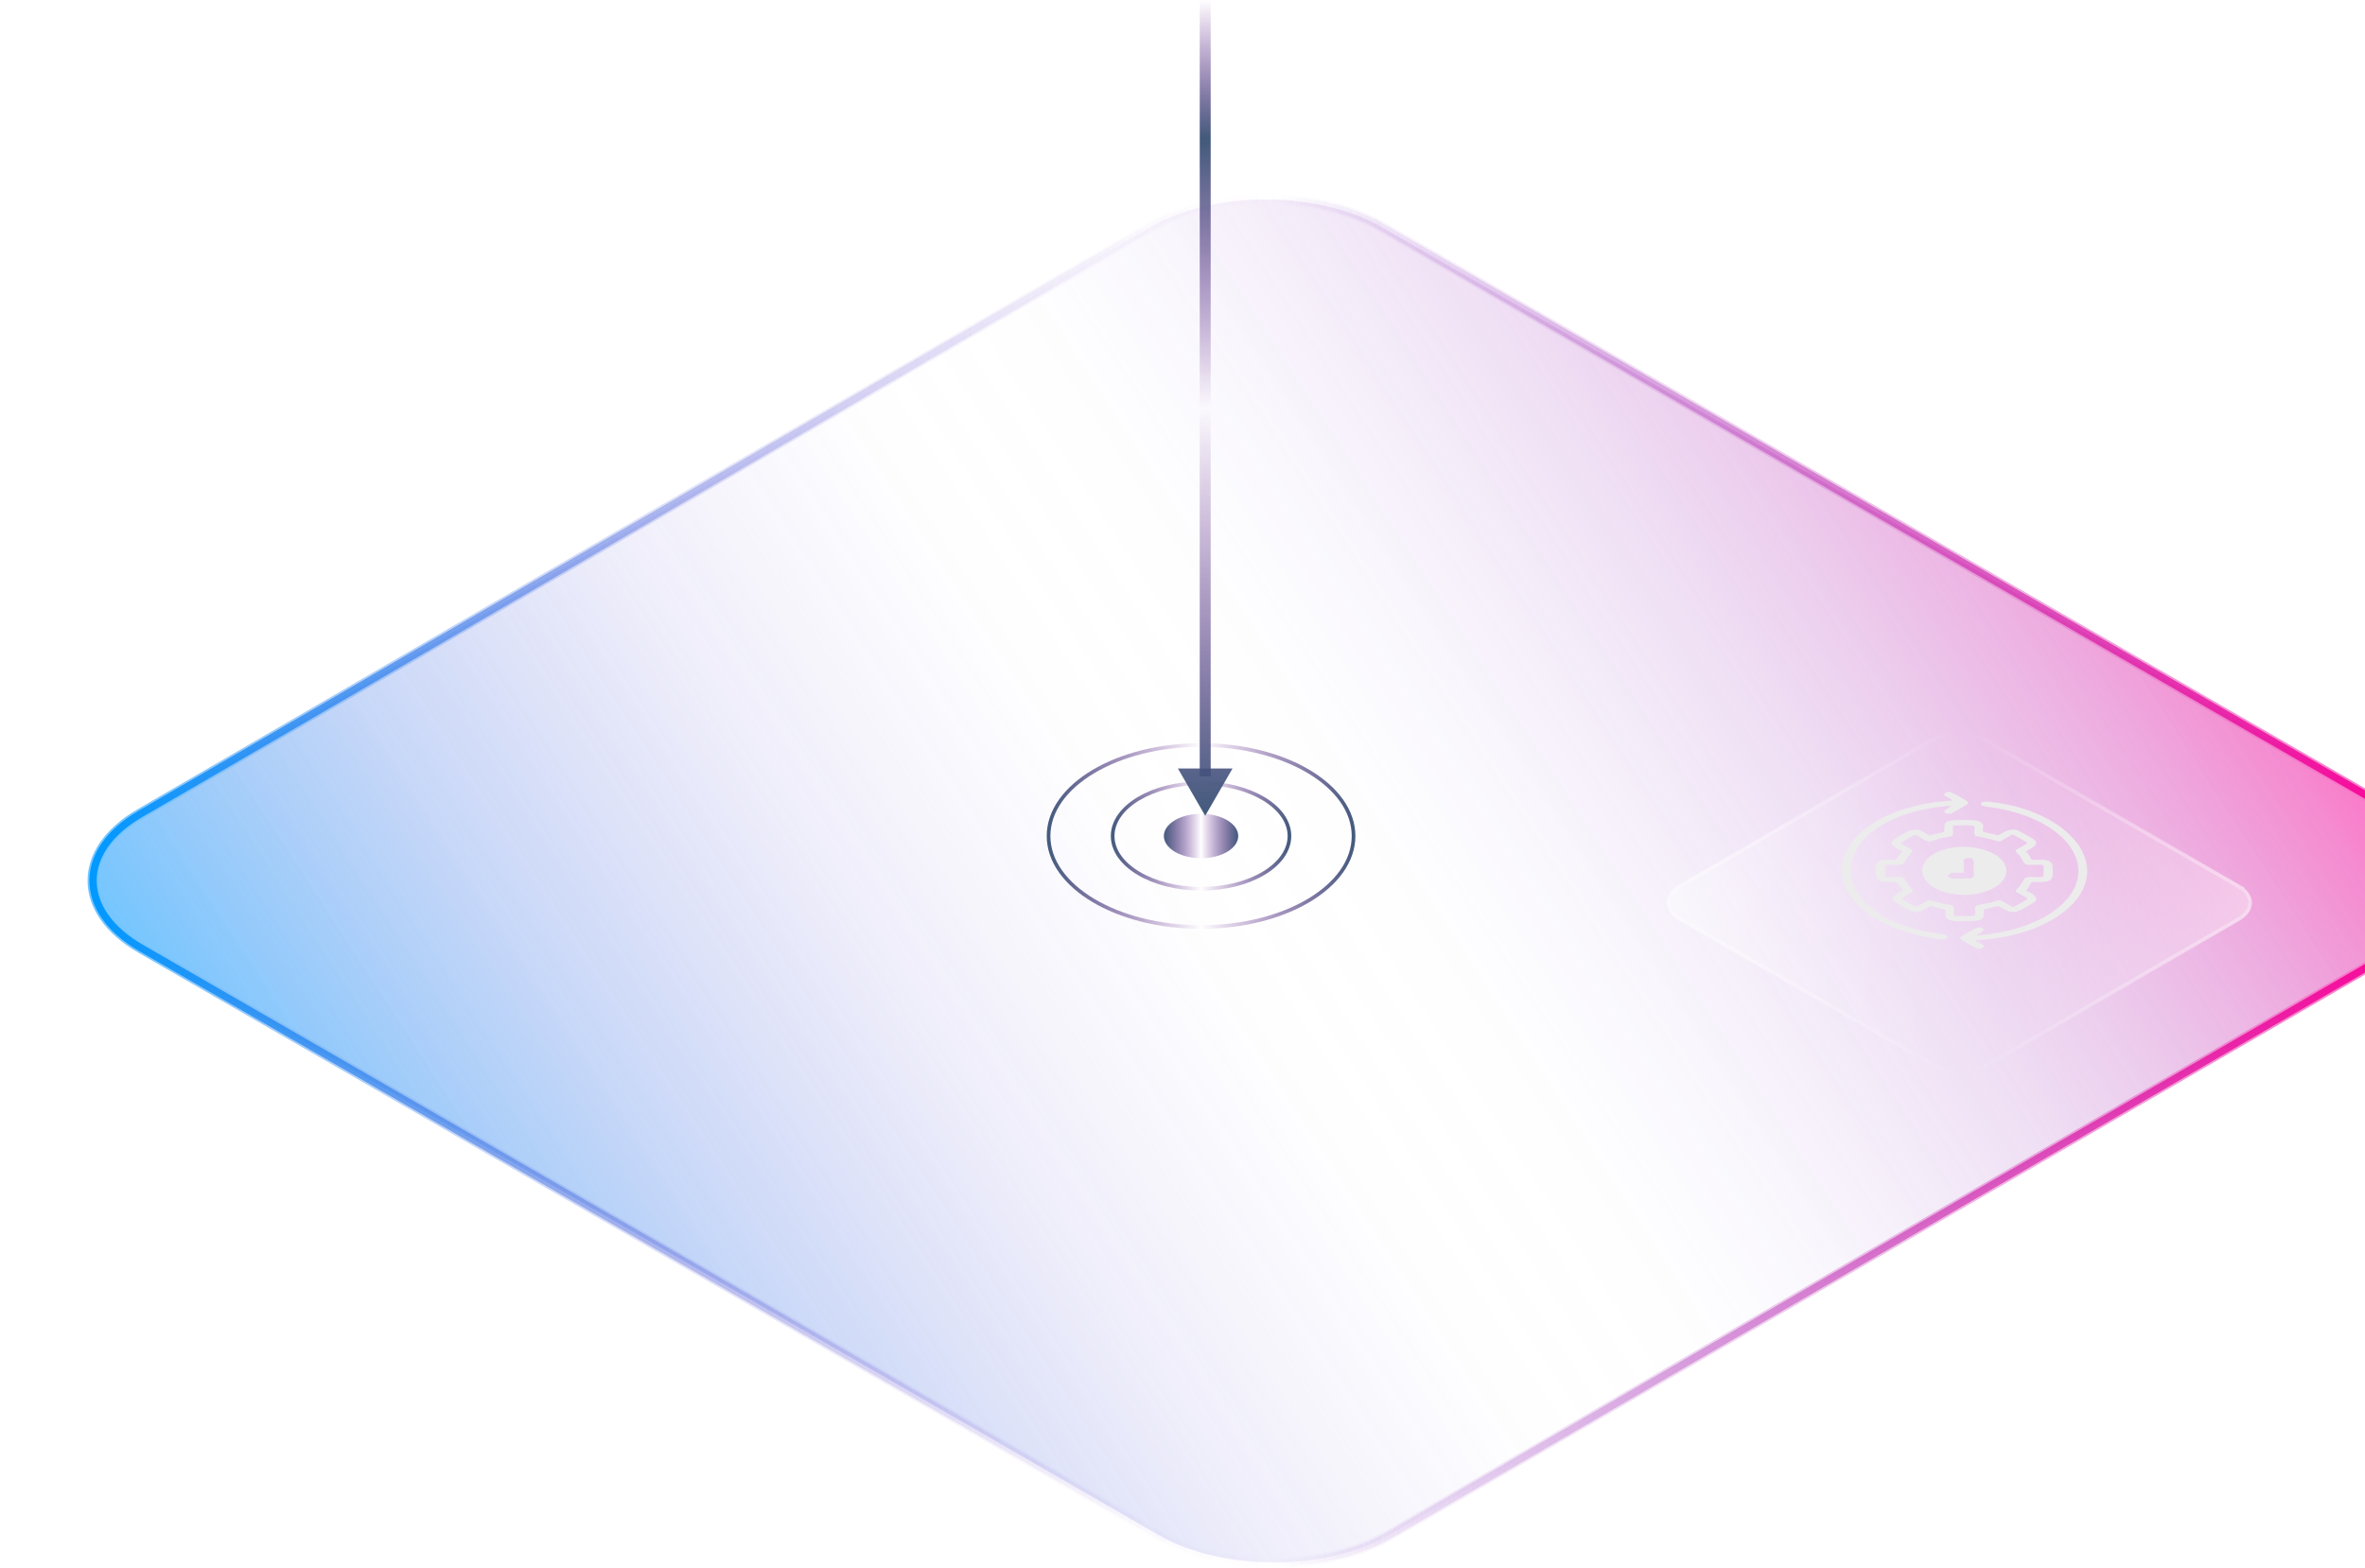<?xml version="1.0" encoding="UTF-8"?>
<svg id="Layer_2" data-name="Layer 2" xmlns="http://www.w3.org/2000/svg" xmlns:xlink="http://www.w3.org/1999/xlink" viewBox="0 0 648.11 429.81">
  <defs>
    <filter id="drop-shadow-1" x="0" y="53.17" width="648.11" height="376.63" filterUnits="userSpaceOnUse">
      <feOffset dx="24" dy="0"/>
      <feGaussianBlur result="blur" stdDeviation="42"/>
      <feFlood flood-color="#000" flood-opacity=".44"/>
      <feComposite in2="blur" operator="in"/>
      <feComposite in="SourceGraphic"/>
    </filter>
    <linearGradient id="linear-gradient" x1="95.04" y1="390.23" x2="553.03" y2="92.8" gradientUnits="userSpaceOnUse">
      <stop offset="0" stop-color="#09f"/>
      <stop offset="0" stop-color="#0297fe" stop-opacity=".98"/>
      <stop offset=".09" stop-color="#2184f1" stop-opacity=".72"/>
      <stop offset=".17" stop-color="#3c74e6" stop-opacity=".5"/>
      <stop offset=".25" stop-color="#5167dd" stop-opacity=".32"/>
      <stop offset=".32" stop-color="#625dd6" stop-opacity=".18"/>
      <stop offset=".39" stop-color="#6f55d1" stop-opacity=".08"/>
      <stop offset=".45" stop-color="#7651ce" stop-opacity=".02"/>
      <stop offset=".5" stop-color="#7950cd" stop-opacity="0"/>
      <stop offset=".56" stop-color="#7b4ecc" stop-opacity=".02"/>
      <stop offset=".62" stop-color="#824ac9" stop-opacity=".07"/>
      <stop offset=".68" stop-color="#8e43c4" stop-opacity=".16"/>
      <stop offset=".75" stop-color="#9e39bd" stop-opacity=".28"/>
      <stop offset=".82" stop-color="#b32db4" stop-opacity=".44"/>
      <stop offset=".89" stop-color="#cd1da9" stop-opacity=".63"/>
      <stop offset=".96" stop-color="#ea0c9d" stop-opacity=".85"/>
      <stop offset="1" stop-color="#ff0095"/>
    </linearGradient>
    <linearGradient id="linear-gradient-2" x1="0" y1="241.49" x2="648.11" y2="241.49" gradientUnits="userSpaceOnUse">
      <stop offset="0" stop-color="#09f"/>
      <stop offset=".07" stop-color="#1a88f3" stop-opacity=".79"/>
      <stop offset=".16" stop-color="#3976e7" stop-opacity=".55"/>
      <stop offset=".24" stop-color="#5267dc" stop-opacity=".36"/>
      <stop offset=".32" stop-color="#665bd4" stop-opacity=".2"/>
      <stop offset=".39" stop-color="#7453ce" stop-opacity=".09"/>
      <stop offset=".45" stop-color="#7c4dcb" stop-opacity=".02"/>
      <stop offset=".5" stop-color="#804cca" stop-opacity="0"/>
      <stop offset="1" stop-color="#ff0095"/>
    </linearGradient>
    <linearGradient id="linear-gradient-3" x1=".5" x2="647.61" xlink:href="#linear-gradient-2"/>
    <linearGradient id="linear-gradient-4" x1="286.85" y1="229.17" x2="371.44" y2="229.17" gradientUnits="userSpaceOnUse">
      <stop offset="0" stop-color="#425a7c"/>
      <stop offset=".5" stop-color="#590582" stop-opacity="0"/>
      <stop offset="1" stop-color="#425a7c"/>
    </linearGradient>
    <linearGradient id="linear-gradient-5" x1="304.43" x2="353.86" xlink:href="#linear-gradient-4"/>
    <linearGradient id="linear-gradient-6" x1="318.95" y1="229.17" x2="339.34" y2="229.17" xlink:href="#linear-gradient-4"/>
    <linearGradient id="linear-gradient-7" x1="330.28" y1="223.62" x2="330.28" y2="0" gradientUnits="userSpaceOnUse">
      <stop offset="0" stop-color="#425a7c"/>
      <stop offset=".5" stop-color="#590582" stop-opacity="0"/>
      <stop offset=".83" stop-color="#425a7c"/>
      <stop offset="1" stop-color="#590582" stop-opacity="0"/>
    </linearGradient>
    <linearGradient id="linear-gradient-8" y1="223.62" y2="0" xlink:href="#linear-gradient-7"/>
    <filter id="drop-shadow-2" x="440.82" y="184.94" width="192" height="125" filterUnits="userSpaceOnUse">
      <feOffset dx="0" dy="7"/>
      <feGaussianBlur result="blur-2" stdDeviation="5"/>
      <feFlood flood-color="#000" flood-opacity=".44"/>
      <feComposite in2="blur-2" operator="in"/>
      <feComposite in="SourceGraphic"/>
    </filter>
    <linearGradient id="linear-gradient-9" x1="457.25" y1="240.44" x2="616.62" y2="240.44" gradientUnits="userSpaceOnUse">
      <stop offset="0" stop-color="#fff" stop-opacity=".7"/>
      <stop offset=".09" stop-color="#fff" stop-opacity=".5"/>
      <stop offset=".19" stop-color="#fff" stop-opacity=".32"/>
      <stop offset=".28" stop-color="#fff" stop-opacity=".18"/>
      <stop offset=".36" stop-color="#fff" stop-opacity=".08"/>
      <stop offset=".44" stop-color="#fff" stop-opacity=".02"/>
      <stop offset=".5" stop-color="#fff" stop-opacity="0"/>
      <stop offset=".57" stop-color="#fff" stop-opacity=".02"/>
      <stop offset=".64" stop-color="#fff" stop-opacity=".07"/>
      <stop offset=".72" stop-color="#fff" stop-opacity=".16"/>
      <stop offset=".8" stop-color="#fff" stop-opacity=".28"/>
      <stop offset=".89" stop-color="#fff" stop-opacity=".43"/>
      <stop offset=".97" stop-color="#fff" stop-opacity=".62"/>
      <stop offset="1" stop-color="#fff" stop-opacity=".7"/>
    </linearGradient>
    <linearGradient id="linear-gradient-10" x1="456.75" y1="240.44" x2="617.12" y2="240.44" gradientUnits="userSpaceOnUse">
      <stop offset="0" stop-color="#fff"/>
      <stop offset=".5" stop-color="#fff" stop-opacity="0"/>
      <stop offset="1" stop-color="#fff"/>
    </linearGradient>
  </defs>
  <g id="Layer_1-2" data-name="Layer 1">
    <g>
      <g>
        <g>
          <g filter="url(#drop-shadow-1)">
            <g opacity=".56">
              <path d="M633.39,223.18c17.48,10.1,17.67,26.59.34,36.65l-276.93,160.91c-17.35,10.09-45.93,10.09-63.41,0L14.65,259.85c-17.46-10.08-17.55-26.64-.2-36.72L291.37,62.2c17.34-10.08,45.82-10.02,63.3.06l278.71,160.92Z" fill="url(#linear-gradient)" stroke="url(#linear-gradient-2)" stroke-miterlimit="10" stroke-width="3"/>
            </g>
            <path d="M633.39,223.18c17.48,10.1,17.67,26.59.34,36.65l-276.93,160.91c-17.35,10.09-45.93,10.09-63.41,0L14.65,259.85c-17.46-10.08-17.55-26.64-.2-36.72L291.37,62.2c17.34-10.08,45.82-10.02,63.3.06l278.71,160.92Z" fill="none" stroke="url(#linear-gradient-3)" stroke-miterlimit="10" stroke-width="2"/>
          </g>
          <g>
            <ellipse cx="329.14" cy="229.17" rx="41.79" ry="24.95" fill="none" stroke="url(#linear-gradient-4)" stroke-miterlimit="10"/>
            <ellipse cx="329.14" cy="229.17" rx="24.22" ry="14.46" fill="none" stroke="url(#linear-gradient-5)" stroke-miterlimit="10"/>
            <ellipse cx="329.14" cy="229.17" rx="10.19" ry="6.09" fill="url(#linear-gradient-6)"/>
          </g>
        </g>
        <g>
          <line x1="330.28" x2="330.28" y2="212.86" fill="none" stroke="url(#linear-gradient-7)" stroke-miterlimit="10" stroke-width="3"/>
          <polygon points="322.8 210.67 330.28 223.62 337.76 210.67 322.8 210.67" fill="url(#linear-gradient-8)"/>
        </g>
      </g>
      <g filter="url(#drop-shadow-2)" opacity=".56">
        <path d="M613.35,235.91c4.32,2.49,4.37,6.57.08,9.05l-68.41,39.75c-4.29,2.49-11.35,2.49-15.66,0l-68.85-39.74c-4.31-2.49-4.34-6.58-.05-9.07l68.41-39.75c4.28-2.49,11.32-2.48,15.64.01l68.85,39.75Z" fill="url(#linear-gradient-9)" stroke="url(#linear-gradient-10)" stroke-miterlimit="10"/>
      </g>
      <g id="kl0aaf">
        <g>
          <path d="M524.82,227.43c1.7,0,2.91,1.09,4.07,1.66,1.08-.54,2.57-.68,3.84-1.01.4-1.26-.74-2.9,2.45-3.23.78-.08,4.95-.07,5.76.01,1.4.13,2.27.5,2.5,1.34.11.41-.16,1.47.01,1.73.24.35,3.41.68,4,1.14,1.4-.75,2.96-2.06,5.17-1.56.57.13,4.32,2.27,4.83,2.66,1.68,1.28-.9,2.43-2.38,3.26.91.33,1.27,1.93,1.77,2.21.31.17,2.59.01,3.17.02,1.62.24,2.26.7,2.45,1.63.11.55.14,2.54-.02,3.06-.42,1.35-1.8,1.42-3.83,1.47-.54.01-1.43-.23-1.84.08-.52.39-.84,1.76-1.63,2.24,1.73.73,3.96,1.94,2.25,3.19-.69.5-3.29,1.99-4.16,2.35-2.24.92-4.2-.51-5.66-1.35l-3.83.97c-.4,1.42.75,2.94-2.83,3.18-.87.06-4.82.07-5.57-.02-1.22-.15-2.02-.63-2.22-1.32-.11-.4.16-1.44-.02-1.7-.25-.37-3.4-.64-3.97-1.14-1.11.55-2.51,1.76-4.19,1.64-.22-.02-1.24-.22-1.43-.29-.83-.34-3.65-1.95-4.29-2.43-1.67-1.26.87-2.4,2.31-3.22l-1.79-2.16c-.32-.17-1.56-.01-1.99-.03-.06,0-.09-.15-.14-.16-.22-.02-.95.17-1.49.07-1.31-.23-1.81-.83-1.98-1.55-.13-.57-.18-2.59-.01-3.12.37-1.18,1.68-1.35,3.51-1.4.41-.01,1.35.15,1.77.06.66-.14,1.12-1.95,1.96-2.27-1.69-.93-4.17-2.04-2.2-3.4.73-.5,3.55-2.18,4.41-2.43.19-.06,1.02-.18,1.24-.18ZM552.51,232.95l3-1.72c.05-.12-.01-.2-.13-.3-.44-.37-2.74-1.65-3.41-1.96-.21-.1-.35-.18-.66-.14l-3.13,1.8c-1,.07-1.78-.39-2.62-.59s-3.82-.72-4.21-.97c-.66-.42.08-2.06-.45-2.64-.07-.08-.2-.11-.34-.14-.25-.05-5.04-.07-5.25.02-.43.6.33,2.45-.41,2.88-.3.17-2.52.47-3.2.64-.82.2-2.03.7-2.73.81-1.4.21-2.95-1.63-4.33-1.78l-3.81,2.21c.42.63,3.04,1.59,3.21,2.05.15.42-1.05,1.47-1.39,1.94s-.74,1.6-1.27,1.87c-.77.39-4.49-.04-4.79.21.18.88-.27,2.23.01,3.05.04.13-.02.17.27.22,1.04.19,3.68-.28,4.57.14.63.3.95,1.36,1.32,1.86.32.44,1.51,1.48,1.46,1.85-.07.44-1.73,1.08-2.33,1.48-.3.2-.49.44-.82.63l3.92,2.22c1.11-.23,2.72-1.71,3.54-1.8.76-.09,3.09.74,4.04.96.61.14,2.17.27,2.54.48.74.42.03,2.24.47,2.83.21.08,4.96.07,5.2.02.3-.06.4-.12.51-.29.31-.49-.42-2.03.23-2.45.38-.25,3.33-.75,4.17-.96s1.6-.65,2.6-.58l3.13,1.78c.21.03.35,0,.52-.07.64-.25,2.87-1.54,3.39-1.92.17-.12.32-.2.25-.37l-3-1.71c-.59-.33.65-1.24.9-1.56.36-.47,1.2-2.11,1.55-2.31.97-.55,3.67.03,4.95-.31-.08-.49.25-2.87-.1-3.12-.57-.4-4.12.13-4.91-.32-.24-.14-1.21-1.96-1.51-2.36s-1.44-1.1-.92-1.57Z" fill="#ececec"/>
          <path d="M543.55,259.1c.49.49-.8,1.27-1.8.87-.76-.3-3.67-1.98-4.27-2.43-.33-.25-.34-.55-.01-.8.39-.31,4.07-2.39,4.5-2.49.81-.19,1.61.15,1.57.66-.05.56-1.24.91-1.81,1.32l.19.18c10.75-.85,20.06-4.52,24.74-10.19,7.92-9.6-.93-21.17-18.77-24.56-1.57-.3-3.52-.39-4.88-.87-.57-1.2,1.02-1.14,2.5-.97,16.42,1.85,27.62,11.08,26.38,20.38-1.22,9.23-14.14,16.79-30.29,17.5l-.13.22c.46.37,1.73.83,2.08,1.18Z" fill="#ececec"/>
          <path d="M535.19,219.4l-2.31-1.32c-.33-.19.29-1.34,1.7-.92.64.19,3.8,2.02,4.36,2.42.51.37.52.61,0,.98s-3.76,2.28-4.31,2.46c-.25.08-1.09.06-1.32-.04-.29-.16-.7-.73-.39-.9l1.89-1.09-1.38-.03c-31.86,2.87-35.88,28.34-5.32,34.49.99.2,4.75.61,5.19.79.91.37.46,1.28-1.16,1.21-3.65-.15-9.83-1.84-12.83-3.05-23.75-9.57-17.34-30.41,10.84-34.48l5.04-.53Z" fill="#ececec"/>
          <path d="M529.49,234.37c6.76-4.46,19.89-1.85,20.31,4.1.38,5.39-10.17,8.71-17.93,5.72-5.7-2.2-6.89-6.85-2.38-9.82ZM540.81,238.06c0-.64.47-2.25-.43-2.69-.78-.37-2.01-.14-2.23.41l.04,3.42c-.16.1-3-.08-3.51.11-.7.25-1.11.74-.59,1.16.84.68,4.38.21,5.71.36.33-.05.65-.2.86-.35.51-.38.15-1.89.15-2.42Z" fill="#ececec"/>
        </g>
      </g>
    </g>
  </g>
</svg>